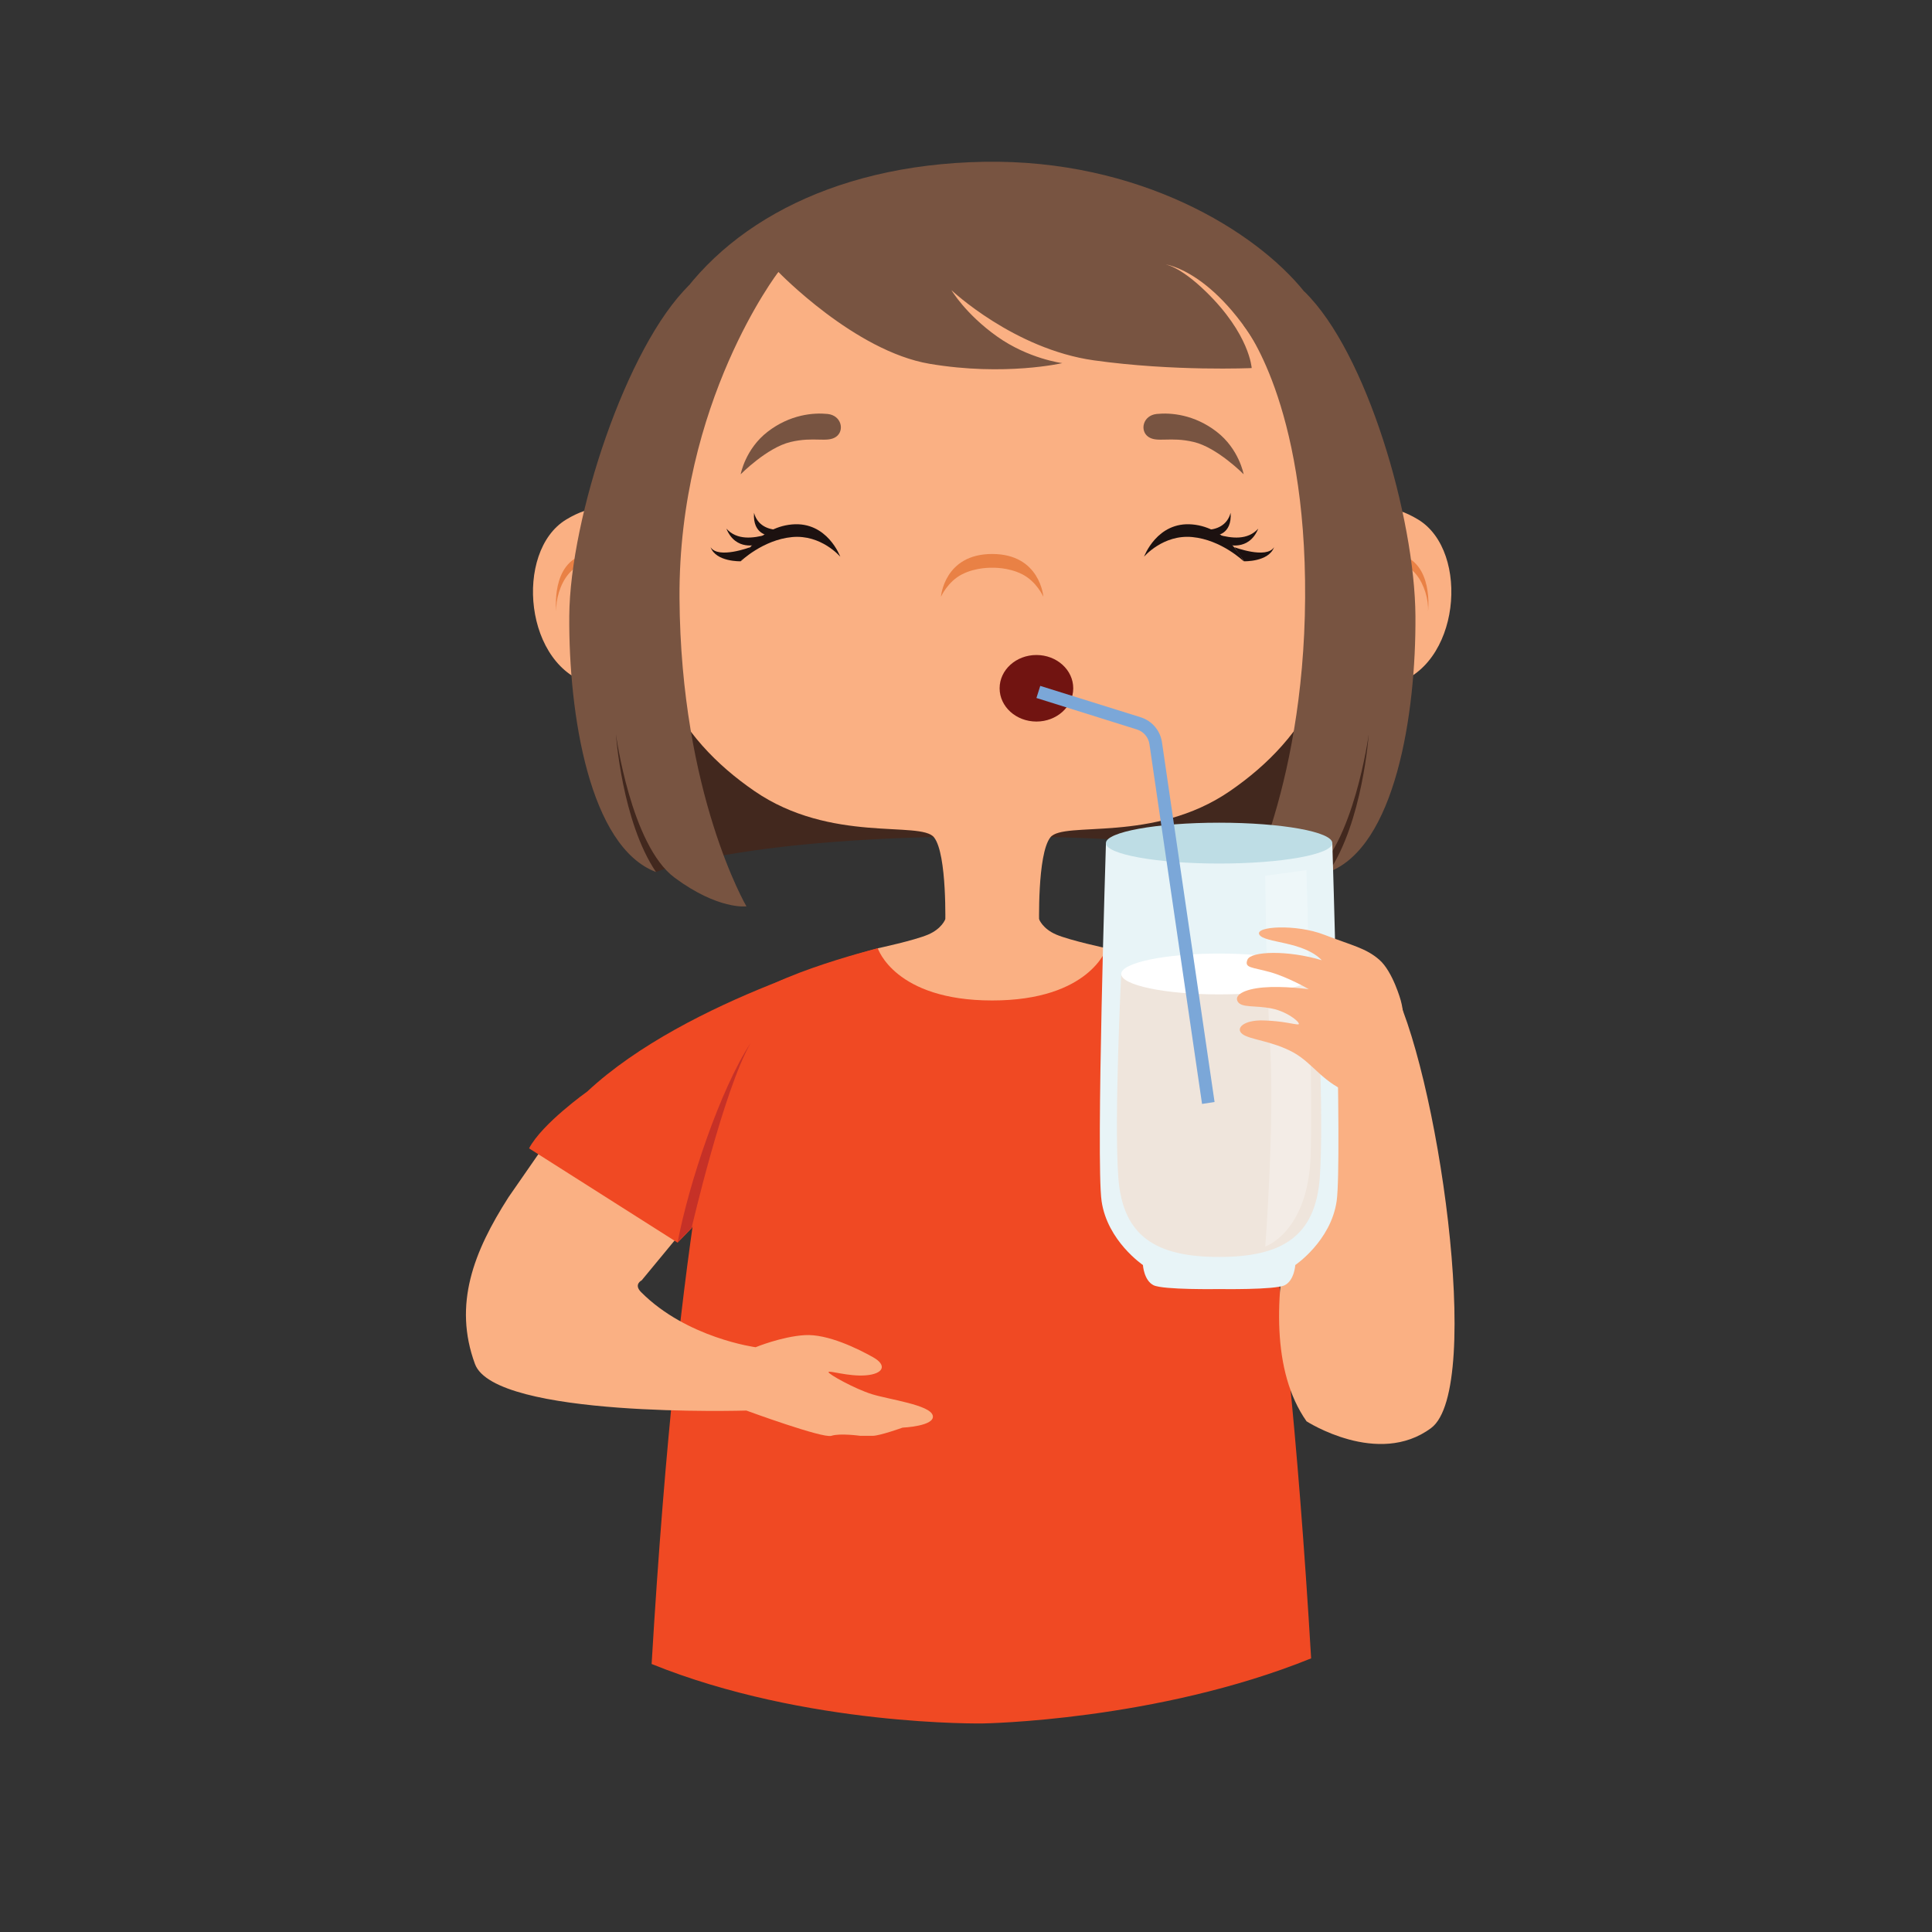 <?xml version="1.0" encoding="UTF-8"?>
<svg id="Drink" xmlns="http://www.w3.org/2000/svg" viewBox="0 0 1080 1080">
  <rect x="0" y="0" width="1080" height="1080" fill="#333333" stroke="none"/>
  <defs>
    <style>
      .cls-1 {
        isolation: isolate;
        opacity: .28;
      }

      .cls-1, .cls-2 {
        fill: #fff;
      }

      .cls-3 {
        fill: #1c1110;
      }

      .cls-4 {
        fill: #efe5dc;
      }

      .cls-5 {
        fill: #fab083;
      }

      .cls-6 {
        fill: #7ba7d8;
      }

      .cls-7 {
        fill: #f04923;
      }

      .cls-8 {
        fill: #711411;
      }

      .cls-9 {
        fill: #e8f4f7;
      }

      .cls-10 {
        fill: #e98145;
      }

      .cls-11 {
        fill: #42281e;
      }

      .cls-12 {
        fill: #785441;
      }

      .cls-13 {
        fill: #c63127;
      }

      .cls-14 {
        fill: #bedde5;
      }
    </style>
  </defs>
  <path class="cls-7" d="M686.85,565.39c-6.96-17.5-68.27-35.3-68.27-35.3l-69.14,1.7-58.76-1.7s-71.69,17.8-78.65,35.3c-6.96,17.5-32.66,110.26-47.77,364.79,86.5,35,185.18,33.23,185.18,33.23,0,0,96.99-1.37,183.49-36.37-15.11-254.53-39.13-344.15-46.09-361.65Z"/>
  <path class="cls-5" d="M521.41,791.29c-1.39-5.97-24.46-8.95-34-11.93-9.54-2.98-24.26-11.14-24.26-12.33s11.14,2.59,20.88,1.79c9.74-.8,12.13-5.57,3.98-10.14-8.15-4.57-25.25-13.12-38.18-12.33s-27.44,6.76-27.44,6.76c0,0-38.5-5.13-64.03-30.82-4.3-4.32.33-6.56.33-6.56l18.78-22.73s-57.32-65.89-58.31-65.56c-.99.33-18.23,17.77-18.23,17.77l-16.69,24.07c-19.41,30.33-31,59.83-18.74,93.18,11.17,30.37,151.73,26.05,151.73,26.05,0,0,42.75,15.71,47.53,14.12s16.11,0,16.11,0h6.96c3.98,0,16.7-4.57,16.7-4.57,0,0,18.29-.8,16.9-6.76Z"/>
  <path class="cls-7" d="M386.56,686.66c.9-1.43,18.91-27.41,18.91-27.41l85.21-129.16s-106.09,27.55-162.37,80.05c0,0-25.32,17.96-32.56,31.8l83.02,52.71,7.79-7.98Z"/>
  <path class="cls-13" d="M386.56,686.66s17.92-77.32,33.03-103.57c-16.9,25.65-34.65,78.75-40.82,111.56,2.39-3.18,7.79-7.98,7.79-7.98Z"/>
  <path class="cls-7" d="M690.63,702.8l-72.04-172.71s60.91,11.64,101.87,48.43c19.52,17.53,46.53,42.55,60.67,57l7.85,6.6-58.09,87.55-2.48-3-37.78-23.86"/>
  <path class="cls-13" d="M718.07,721.29s-13.72-98.23-30.62-142.58c19.29,46.13,40.96,147.95,40.96,147.95l-10.34-5.37Z"/>
  <path class="cls-11" d="M366.71,487.45s47.85-19.94,187.91-19.94,188.09,19.94,188.09,19.94c0,0,36.62-35.34,34.17-96.97-2.45-61.62-434.78-10.88-434.78-10.88,0,0-21.52,58,24.61,107.84h0Z"/>
  <path class="cls-5" d="M749.12,281.42c-14.1-112.55-68.61-172.15-194.48-172.15s-180.38,59.6-194.5,172.15c-10.79,86.01,18.84,131.37,61.59,160.78,42.74,29.41,92.94,16.47,100.39,25.88,7.45,9.41,6.27,49.8,6.27,49.8h52.51s-1.18-40.39,6.27-49.8c7.45-9.41,57.65,3.53,100.39-25.88,42.74-29.41,72.35-74.76,61.56-160.78h0Z"/>
  <path class="cls-5" d="M358.61,296.63s-12.87-23.96-42.14-6.18c-29.28,17.78-23.53,83.13,14.9,92.28,38.43,9.15,40.26-15.69,40.26-15.69l-13.02-70.42Z"/>
  <path class="cls-10" d="M310.98,341.95s-3.4-27.69,16.47-32.14c19.87-4.45,38.95,30.59,16.21,57.25,6.8-15.95,8.74-37.93-6.8-48.62-15.95-11-26.67,10.18-25.88,23.51Z"/>
  <path class="cls-3" d="M414.05,313.76s8.94-18.82,28.69-20.6c19.75-1.78,26.98,18.05,26.98,18.05,0,0-10.65-12.55-26.99-10.98-16.34,1.57-28.68,13.53-28.68,13.53Z"/>
  <path class="cls-12" d="M414.05,265.12s14.69-14.9,27.84-18.04c13.15-3.14,20.47.52,25.42-2.87,4.95-3.4,3.12-12.02-4.71-12.81-7.82-.8-20.92.26-33.46,9.93-12.55,9.67-15.1,23.79-15.1,23.79h0Z"/>
  <path class="cls-5" d="M750.64,296.63s12.87-23.96,42.15-6.18c29.28,17.78,23.53,83.13-14.9,92.28-38.43,9.15-40.27-15.69-40.27-15.69l13.03-70.42Z"/>
  <path class="cls-10" d="M798.28,341.95s3.42-27.69-16.47-32.14c-19.89-4.45-38.95,30.59-16.21,57.25-6.8-15.95-8.74-37.93,6.8-48.62,15.95-11,26.67,10.18,25.88,23.51Z"/>
  <g>
    <path class="cls-10" d="M330.13,330.77c-6.64,8.86-4.06,16.55,2.24,21.28,0,0-6.54-5.91-1.06-16.54,5.48-10.63,17.42-3.56,17.42-3.56l-.89-6.64s-11.07-3.4-17.72,5.46h0Z"/>
    <path class="cls-10" d="M554.63,309.68c-26.85,0-28.63,23.92-28.63,23.92,0,0,3.73-8.45,11.77-12.55,8.04-4.1,16.86-3.66,16.86-3.66,0,0,8.82-.45,16.86,3.66,8.04,4.1,11.76,12.55,11.76,12.55,0,0-1.78-23.92-28.62-23.92Z"/>
    <path class="cls-10" d="M779.15,330.77c-6.64-8.86-17.72-5.46-17.72-5.46l-.89,6.64s11.95-7.07,17.42,3.56c5.46,10.63-1.08,16.54-1.08,16.54,6.3-4.73,8.91-12.42,2.27-21.28h0Z"/>
  </g>
  <path class="cls-3" d="M695.21,313.76s-8.95-18.82-28.69-20.6c-19.74-1.78-26.99,18.04-26.99,18.04,0,0,10.65-12.55,26.99-10.98,16.34,1.57,28.69,13.55,28.69,13.55h0Z"/>
  <path class="cls-12" d="M695.21,265.12s-14.71-14.9-27.84-18.04c-13.13-3.14-20.47.52-25.42-2.87-4.95-3.4-3.12-12.02,4.7-12.81,7.82-.8,20.92.26,33.46,9.93,12.55,9.67,15.1,23.79,15.1,23.79Z"/>
  <path class="cls-12" d="M360.58,307.27s8.96-66.63,30.13-102.71c21.17-36.08,44.42-52.55,44.42-52.55,0,0,42.64,44.31,84.59,51.37,41.96,7.07,74.11-.39,74.11-.39,0,0-18.82-2.35-36.47-14.9-17.65-12.55-25.49-25.88-25.49-25.88,0,0,34.9,32.93,79.6,39.22,44.71,6.28,88.23,4.32,88.23,4.32,0,0-1.07-18.9-25.6-42.74-15.01-14.6-23.03-15.3-23.03-15.3,0,0,30.19,3.14,59.19,58.82,28.99,55.69,35.29,96.27,35.29,96.27,0,0,10.79-12.13,19.32-17.73,1.86-41.29-8.73-88.35-35.79-122.07-27.06-33.72-92.13-74.12-179.19-72.55-87.05,1.57-149.66,38.04-178.29,89-28.63,50.97-29.54,105.61-29.54,105.61,0,0,16.37,10.62,18.49,22.2Z"/>
  <path class="cls-3" d="M414.05,313.76s-13.8.45-16.84-7.89c4.25,6.8,22.22,0,22.22,0l-5.38,7.89Z"/>
  <path class="cls-3" d="M423.55,304.33s-12.23,4.08-17.5-8.83c5.95,6.63,14.95,5.43,22.43,3.4-.34,4.08-4.93,5.44-4.93,5.44Z"/>
  <path class="cls-3" d="M429.99,299.34s-9.35-.28-8.48-12.68c1.87,7.12,8.04,9.51,13.62,9.51s-5.14,3.17-5.14,3.17h0ZM695.39,313.76s13.77.45,16.83-7.89c-4.25,6.8-22.22,0-22.22,0l5.38,7.89Z"/>
  <path class="cls-3" d="M685.88,304.33s12.23,4.08,17.5-8.83c-5.95,6.63-14.95,5.43-22.43,3.4.34,4.08,4.93,5.44,4.93,5.44h0Z"/>
  <path class="cls-3" d="M679.44,299.34s9.35-.28,8.48-12.68c-1.87,7.12-8.04,9.51-13.62,9.51s5.14,3.17,5.14,3.17Z"/>
  <path class="cls-12" d="M695.21,181.99s35.05,42.68,34.36,152.32c-.68,109.64-37.38,172.34-37.38,172.34,0,0,15.66,2.1,40.12-16.02,24.47-18.12,32.83-80.2,32.83-80.2,0,0-3.38,48.95-22.41,77.03,37.15-14.04,48.88-88.06,48.51-143.09-.37-55.03-27.17-147.4-62.07-181.36-22.71,14.97-33.96,18.98-33.96,18.98h0ZM435.13,152.02s-55.96,72.66-55.28,182.3c.68,109.64,37.41,172.34,37.41,172.34,0,0-15.66,2.1-40.13-16.02-24.47-18.12-32.83-80.21-32.83-80.21,0,0,3.38,48.95,22.41,77.03-37.15-14.04-48.88-88.06-48.48-143.09.39-55.03,32.09-150.94,66.99-184.9,20.82-1.99,49.91-7.45,49.91-7.45h0Z"/>
  <path class="cls-5" d="M590.51,522.46c-7.77-3.29-9.66-8.63-9.66-8.63l-26.21,1.21-26.21-1.21s-1.9,5.34-9.66,8.63c-7.77,3.29-28.08,7.63-28.08,7.63,0,0,9.38,29.18,63.95,29.18s63.95-29.18,63.95-29.18c0,0-20.32-4.34-28.08-7.63h0Z"/>
  <ellipse class="cls-8" cx="579.37" cy="384.75" rx="20.58" ry="18.6"/>
  <path class="cls-5" d="M740.41,621.46s-49.7,116.66-10.04,173.06c0,0,40,25.85,69.65,3.75,29.65-22.1,3.25-202.8-23.03-249.45l-36.59,72.64Z"/>
  <g>
    <path class="cls-9" d="M681.49,475.21v245.38s-31.31.54-36.68-2.15-5.91-11.29-5.91-11.29c0,0-19.89-13.42-23.11-35.74-3.22-22.33,2.44-200.1,2.44-200.1l63.27,3.9ZM681.49,475.21v245.38s31.32.54,36.69-2.15,5.9-11.29,5.9-11.29c0,0,19.89-13.42,23.12-35.74s-2.43-200.1-2.43-200.1l-63.29,3.9Z"/>
    <path class="cls-4" d="M736.18,544.46h-109.41s-4.04,81.02-1.62,113.81c2.42,32.79,20.96,44.38,56.3,44.38s53.89-11.56,56.32-44.38c2.43-32.82-1.59-113.81-1.59-113.81Z"/>
    <path class="cls-14" d="M744.78,471.31c0,6.31-28.33,11.42-63.29,11.42s-63.29-5.16-63.29-11.42,28.34-11.42,63.29-11.42,63.29,5.09,63.29,11.42Z"/>
    <path class="cls-2" d="M736.18,544.46c0,6.31-24.48,11.42-54.71,11.42s-54.71-5.16-54.71-11.42,24.48-11.42,54.71-11.42,54.71,5.08,54.71,11.42Z"/>
    <path class="cls-1" d="M730.27,486.45s3.63,115.21,2.43,158.75-25.4,51.61-25.4,51.61c0,0,5.16-67.84,2.74-111.47-2.43-43.63-2.74-95.79-2.74-95.79l22.98-3.1Z"/>
    <path class="cls-6" d="M671.95,617.1l-29.41-201.15c-.57-3.84-3.28-7.01-6.98-8.17l-56.19-17.6,2.14-6.76,56.17,17.55c6.29,1.99,10.89,7.39,11.86,13.91l29.41,201.15-7,1.07Z"/>
  </g>
  <path class="cls-5" d="M756.37,611.66c-17.13-6.02-21.91-17.13-33.63-23.47-11.72-6.34-24.09-6.97-28.22-10.14s.64-7.94,11.74-7.62c11.1.32,16.84,2.22,19.34,2.22s-5.1-6.98-14.62-8.88c-9.52-1.9-16.81-.27-19.03-3.8s3.18-7.03,14.28-7.98c11.1-.94,25.37.96,25.37.96,0,0-11.42-6.66-21.57-9.52-10.16-2.86-14.61-2.22-12.69-6.98,1.91-4.76,22.53-5.4,41.56.32-10.47-10.79-32.03-9.52-34.89-14.28-2.86-4.76,20.62-6.02,36.15,0,15.54,6.02,23.38,7.44,30.92,14.05,7.54,6.62,11.96,22.72,11.96,22.72,6.66,24.1-9.53,58.41-26.67,52.39Z"/>
</svg>